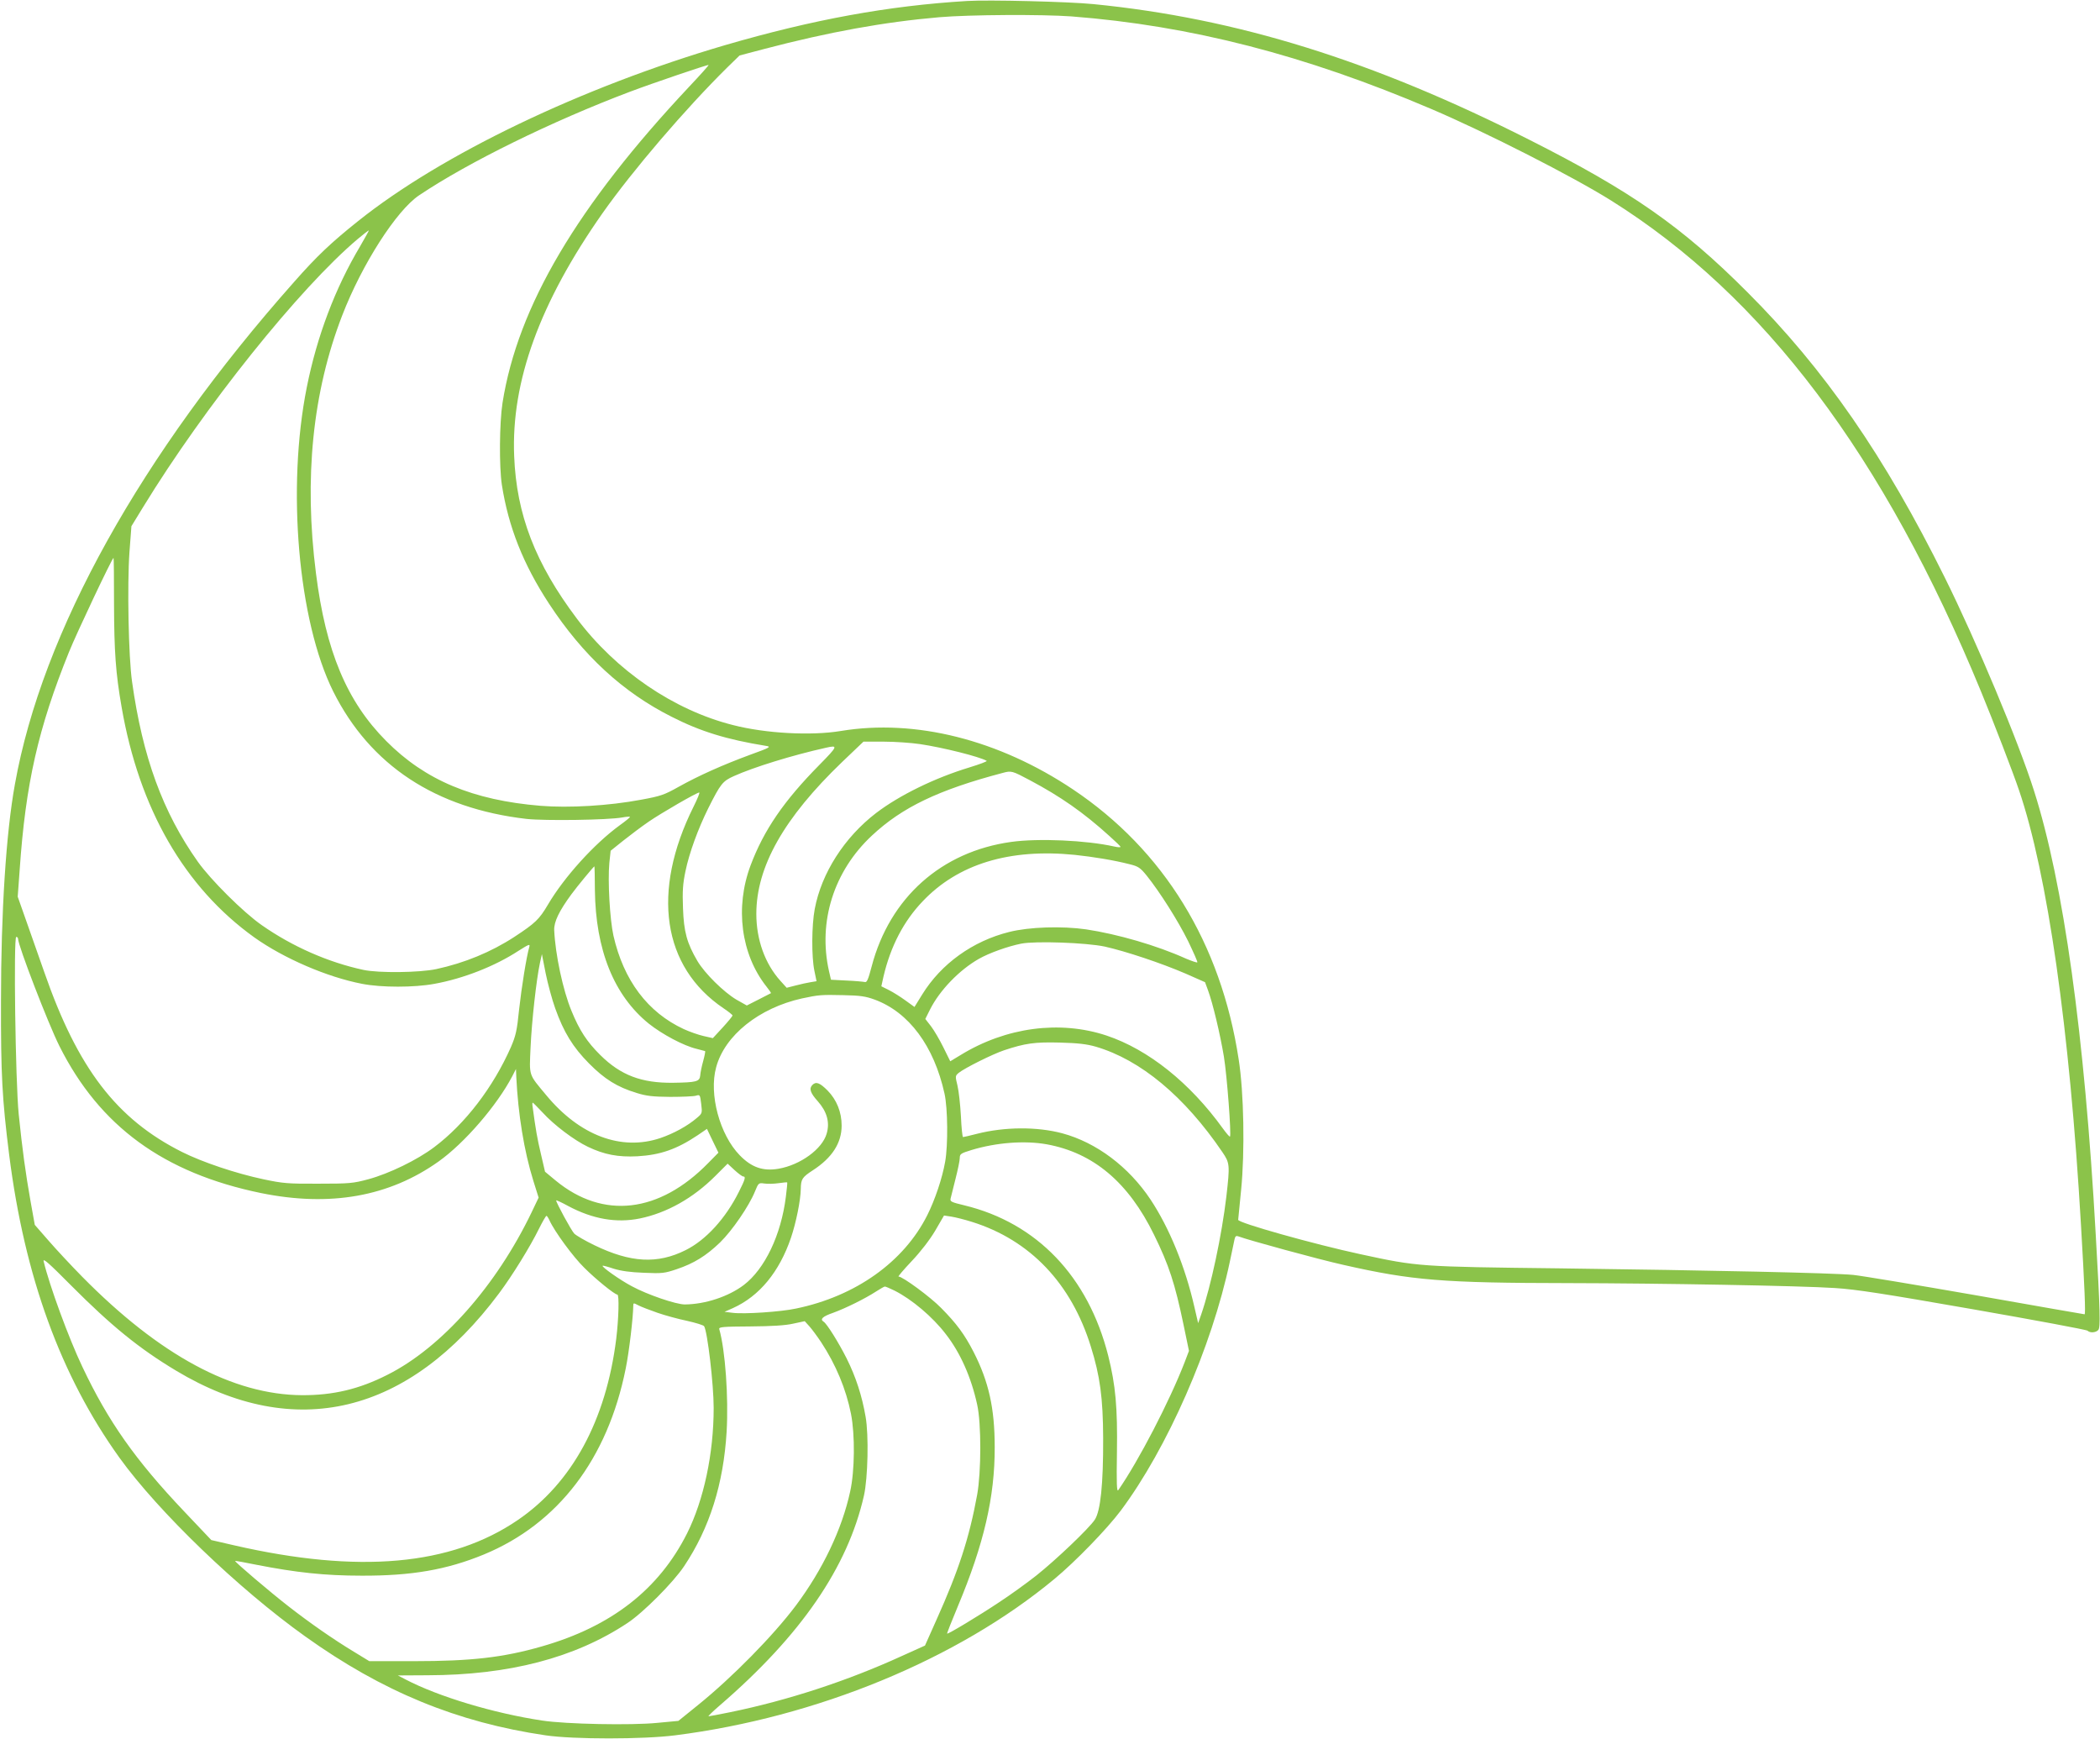<?xml version="1.0" standalone="no"?>
<!DOCTYPE svg PUBLIC "-//W3C//DTD SVG 20010904//EN"
 "http://www.w3.org/TR/2001/REC-SVG-20010904/DTD/svg10.dtd">
<svg version="1.0" xmlns="http://www.w3.org/2000/svg"
 width="1280pt" height="1060pt" viewBox="0 0 1280 1060"
 preserveAspectRatio="xMidYMid meet">
<g transform="translate(0,1060) scale(0.1,-0.1)"
fill="#8bc34a" stroke="none">
<path d="M5895 10594 c-481 -29 -939 -113 -1475 -269 -871 -255 -1728 -665
-2238 -1073 -163 -130 -250 -212 -390 -371 -934 -1053 -1535 -2133 -1701
-3060 -54 -296 -85 -780 -85 -1321 -1 -450 7 -597 50 -939 94 -742 314 -1346
672 -1845 237 -329 723 -797 1132 -1089 471 -337 927 -524 1465 -603 169 -25
595 -25 790 0 861 109 1722 463 2312 953 127 105 320 304 404 416 284 380 555
997 665 1517 13 63 27 126 29 138 4 18 10 22 23 17 57 -22 492 -141 641 -174
419 -95 604 -110 1376 -111 549 -1 1413 -16 1620 -30 128 -8 295 -34 844 -130
377 -66 689 -124 695 -130 15 -15 52 -12 66 5 13 16 11 113 -16 580 -68 1222
-197 2144 -376 2705 -94 298 -352 913 -544 1300 -365 737 -734 1271 -1204
1740 -398 399 -706 614 -1330 929 -953 482 -1782 740 -2656 826 -150 15 -639
27 -769 19z m636 -94 c725 -56 1422 -235 2195 -565 335 -143 859 -410 1094
-557 932 -584 1663 -1555 2255 -2993 72 -174 198 -501 231 -600 174 -509 309
-1458 378 -2650 22 -375 29 -545 22 -545 -3 0 -301 52 -663 116 -361 63 -698
119 -747 124 -123 12 -860 28 -1791 40 -854 10 -861 10 -1212 86 -283 61 -750
192 -746 210 0 5 9 87 18 183 23 231 17 592 -15 795 -108 708 -457 1275 -1010
1645 -453 303 -961 431 -1415 356 -181 -30 -459 -15 -657 36 -361 91 -712 330
-952 649 -253 336 -368 634 -382 990 -19 456 157 937 538 1480 184 261 504
635 761 889 l75 73 148 39 c396 104 733 165 1069 194 187 16 627 18 806 5z
m-2329 -427 c-684 -728 -1046 -1340 -1139 -1928 -19 -122 -21 -389 -4 -500 40
-256 130 -484 288 -725 206 -314 449 -539 748 -689 175 -89 334 -138 575 -177
32 -5 24 -10 -95 -53 -171 -63 -318 -129 -438 -196 -89 -50 -110 -57 -230 -79
-196 -37 -440 -51 -612 -37 -413 34 -704 156 -941 395 -240 241 -368 547 -428
1021 -74 581 -21 1105 160 1573 120 311 331 640 469 732 301 202 811 452 1285
631 146 55 474 166 479 163 2 -2 -51 -61 -117 -131z m-2007 -974 c-152 -255
-263 -548 -325 -859 -123 -614 -53 -1424 161 -1854 225 -450 624 -713 1179
-777 112 -12 495 -7 583 9 26 5 47 6 47 3 0 -3 -28 -26 -63 -51 -155 -113
-338 -315 -437 -483 -53 -90 -77 -113 -205 -197 -143 -93 -304 -159 -475 -196
-102 -22 -352 -25 -445 -5 -214 46 -433 142 -620 273 -112 78 -310 275 -389
386 -214 302 -337 639 -401 1097 -22 152 -30 591 -16 789 l12 159 71 116 c373
610 953 1334 1308 1634 36 30 66 54 68 52 1 -1 -23 -44 -53 -96z m-1500 -2181
c1 -289 10 -420 46 -626 107 -621 384 -1100 809 -1405 180 -128 444 -242 657
-283 117 -23 318 -23 441 0 176 32 368 107 512 201 65 41 72 44 66 23 -17 -58
-47 -245 -62 -381 -13 -129 -20 -159 -50 -229 -108 -244 -278 -467 -467 -609
-103 -78 -276 -162 -402 -196 -93 -25 -115 -27 -305 -27 -187 -1 -216 2 -335
27 -169 36 -371 104 -495 166 -399 200 -636 509 -840 1096 -15 44 -58 166 -95
270 l-67 190 12 165 c36 524 113 862 300 1325 47 117 264 575 272 575 2 0 3
-127 3 -282z m4913 -853 c141 -21 364 -77 406 -102 5 -3 -43 -21 -105 -40
-211 -64 -426 -169 -569 -278 -193 -148 -333 -366 -374 -585 -19 -100 -20
-292 -2 -377 l13 -63 -36 -6 c-20 -3 -61 -12 -91 -20 l-55 -14 -38 42 c-94
104 -147 251 -147 408 0 288 168 585 523 926 l130 124 123 0 c68 0 168 -7 222
-15z m-614 -127 c-217 -220 -338 -397 -419 -612 -96 -256 -59 -542 97 -739 17
-21 29 -39 27 -40 -2 -1 -36 -18 -76 -39 l-71 -36 -64 36 c-77 46 -192 159
-237 235 -64 109 -83 178 -88 322 -4 104 -1 149 15 225 23 112 77 259 139 384
75 149 87 165 156 196 120 54 355 127 562 173 75 17 72 10 -41 -105z m1285
-94 c184 -98 323 -194 483 -339 37 -33 68 -63 68 -66 0 -4 -18 -3 -39 2 -169
38 -462 51 -627 28 -426 -59 -741 -340 -851 -759 -21 -80 -29 -99 -42 -95 -9
2 -59 7 -111 9 l-95 5 -12 52 c-68 302 29 610 262 827 184 172 405 278 795
381 55 15 58 14 169 -45z m-2052 -161 c-258 -518 -190 -976 183 -1228 30 -20
55 -40 55 -44 0 -4 -27 -37 -60 -73 l-60 -65 -57 13 c-31 7 -85 26 -120 42
-220 102 -367 297 -429 570 -22 100 -35 331 -25 442 l8 75 76 61 c43 34 113
87 157 117 79 54 292 177 307 177 5 0 -11 -39 -35 -87z m2324 -293 c114 -12
241 -33 334 -57 53 -13 65 -21 104 -69 81 -101 191 -275 253 -400 33 -69 59
-127 56 -129 -3 -3 -34 8 -70 23 -177 80 -416 149 -608 178 -147 21 -347 15
-469 -16 -221 -55 -414 -193 -530 -381 l-47 -76 -54 39 c-30 22 -76 51 -102
64 l-46 23 13 59 c43 184 123 338 239 459 215 227 529 323 927 283z m-2925
-213 c4 -366 116 -644 329 -816 82 -65 211 -134 290 -153 28 -7 51 -13 53 -14
2 -1 -3 -28 -12 -61 -9 -32 -17 -71 -18 -88 -4 -37 -23 -42 -167 -44 -191 -2
-318 46 -442 169 -81 80 -127 150 -176 270 -52 126 -98 342 -105 491 -2 51 30
117 105 219 35 48 136 170 140 170 1 0 3 -64 3 -143z m-3516 -298 c0 -41 183
-516 252 -654 245 -489 636 -774 1228 -896 422 -86 782 -22 1083 192 159 113
356 342 449 519 l23 45 2 -50 c11 -225 47 -449 104 -632 l32 -102 -42 -88
c-215 -448 -549 -826 -880 -992 -171 -87 -331 -125 -521 -124 -421 3 -867 243
-1339 722 -68 69 -161 169 -206 221 l-83 95 -26 145 c-30 169 -50 314 -72 530
-20 199 -32 1080 -15 1080 6 0 11 -5 11 -11z m6624 -48 c129 -29 342 -100 491
-164 l120 -53 18 -49 c29 -78 74 -267 97 -405 19 -116 46 -477 37 -487 -3 -2
-22 20 -43 49 -201 279 -455 482 -710 567 -284 94 -612 51 -889 -119 l-63 -38
-41 83 c-23 47 -57 105 -76 130 l-35 45 29 58 c59 117 178 240 297 308 63 36
178 77 259 93 87 17 396 6 509 -18z m-3350 -376 c52 -146 108 -237 206 -336
95 -96 172 -144 290 -180 61 -19 99 -23 205 -24 72 0 142 3 156 7 26 8 26 6
33 -50 7 -56 6 -58 -26 -85 -57 -49 -141 -95 -223 -123 -238 -80 -492 15 -696
262 -109 131 -103 112 -95 292 7 157 35 410 57 513 l12 54 23 -117 c13 -64 39
-160 58 -213z m1947 53 c209 -77 362 -283 426 -573 20 -89 22 -314 4 -415 -18
-102 -62 -232 -109 -326 -143 -285 -437 -494 -800 -569 -92 -20 -317 -35 -386
-26 l-50 6 52 23 c161 73 282 220 353 428 31 91 59 229 60 298 1 60 8 71 74
114 117 76 175 166 175 272 0 82 -30 157 -86 214 -47 47 -70 56 -92 34 -22
-22 -13 -49 32 -99 56 -63 75 -128 55 -197 -26 -94 -160 -192 -294 -215 -94
-16 -164 8 -236 82 -122 125 -189 372 -144 536 52 195 262 362 523 420 103 22
118 23 252 20 104 -2 136 -7 191 -27z m1348 -287 c273 -80 541 -303 772 -643
45 -66 46 -78 24 -270 -28 -237 -94 -546 -153 -718 l-19 -54 -23 99 c-56 246
-153 482 -267 654 -133 200 -330 348 -538 404 -153 41 -351 40 -520 -3 -43
-11 -81 -20 -85 -20 -4 0 -10 57 -13 128 -4 70 -13 153 -21 186 -14 57 -14 59
7 77 37 30 208 115 277 138 129 43 188 51 340 47 111 -3 163 -9 219 -25z
m-3372 -401 c70 -77 194 -170 276 -209 100 -48 185 -64 302 -58 140 8 240 43
367 128 l57 39 35 -73 35 -72 -62 -63 c-299 -306 -641 -345 -930 -107 l-65 54
-25 108 c-22 92 -32 149 -51 291 -2 12 -1 22 1 22 2 0 29 -27 60 -60z m3073
-194 c285 -52 498 -232 654 -551 91 -185 128 -299 180 -549 l33 -159 -27 -71
c-92 -237 -279 -598 -404 -778 -9 -12 -11 41 -8 230 4 274 -8 409 -53 589
-122 483 -435 810 -877 917 -79 19 -88 23 -84 41 3 11 16 65 30 120 14 55 26
112 26 127 0 25 6 29 71 49 152 46 324 59 459 35z m-1850 -196 c17 0 12 -18
-26 -93 -81 -163 -202 -295 -325 -356 -172 -86 -335 -77 -556 30 -56 27 -111
59 -123 71 -18 19 -110 188 -110 202 0 3 33 -12 73 -34 150 -80 294 -105 437
-76 165 34 325 124 460 259 l75 75 42 -39 c23 -21 47 -39 53 -39z m260 -124
c-29 -232 -128 -440 -257 -538 -93 -70 -234 -117 -359 -118 -53 0 -227 59
-323 111 -72 38 -185 118 -178 125 1 2 32 -6 67 -18 46 -14 101 -22 185 -25
111 -5 126 -3 200 22 104 35 179 81 264 163 74 72 176 221 212 309 22 54 23
55 58 50 20 -3 59 -2 86 2 28 4 51 6 53 5 2 -1 -2 -40 -8 -88z m-1441 -143
c30 -67 145 -224 213 -290 70 -70 185 -163 201 -163 12 0 8 -147 -7 -270 -62
-497 -270 -879 -600 -1104 -407 -278 -970 -328 -1729 -154 l-139 32 -164 173
c-300 316 -465 551 -622 883 -83 174 -201 496 -236 643 -5 22 33 -12 166 -146
246 -247 415 -385 642 -521 723 -434 1417 -267 1968 472 80 107 189 283 244
395 21 42 41 77 45 77 3 0 11 -12 18 -27z m2576 -10 c354 -111 605 -375 724
-760 56 -179 74 -312 75 -558 1 -280 -16 -444 -51 -497 -37 -55 -236 -244
-355 -339 -57 -45 -159 -119 -228 -164 -120 -80 -312 -196 -317 -191 -2 1 28
77 66 168 158 377 225 666 224 968 0 237 -36 399 -129 581 -55 107 -104 173
-197 267 -64 66 -235 192 -260 192 -5 0 31 42 80 94 54 57 109 128 143 185
l54 93 46 -7 c25 -4 81 -18 125 -32z m-472 -419 c105 -53 232 -160 312 -265
89 -114 155 -264 191 -429 26 -115 25 -412 0 -550 -48 -263 -113 -462 -248
-762 l-70 -157 -142 -64 c-330 -151 -694 -270 -1045 -342 -68 -14 -128 -25
-132 -25 -5 0 26 30 69 67 494 426 779 841 878 1278 24 107 30 369 10 481 -22
127 -59 242 -116 356 -48 95 -120 211 -140 223 -24 15 -6 32 58 54 77 28 196
87 262 130 25 16 49 30 53 30 4 1 31 -11 60 -25z m-1445 -135 c46 -16 127 -38
180 -49 53 -12 100 -26 104 -33 20 -33 58 -353 58 -498 0 -277 -60 -560 -162
-764 -172 -342 -462 -568 -885 -689 -236 -68 -432 -90 -780 -90 l-272 0 -95
58 c-124 75 -265 173 -396 275 -111 86 -331 273 -327 278 2 1 59 -9 127 -23
245 -48 420 -67 645 -67 304 -1 518 36 744 129 453 187 755 583 865 1134 21
103 45 310 46 383 0 17 2 17 32 1 18 -9 70 -29 116 -45z m997 -179 c90 -137
152 -286 182 -437 25 -127 23 -348 -5 -473 -50 -231 -168 -477 -331 -695 -139
-185 -388 -438 -596 -606 l-120 -97 -128 -12 c-159 -16 -559 -8 -702 14 -294
44 -633 146 -832 250 l-48 25 180 1 c498 1 899 106 1219 318 96 63 281 249
346 347 155 232 240 501 259 820 12 209 -8 495 -45 625 -3 13 23 15 189 16
130 1 215 6 262 17 l70 15 29 -32 c15 -17 47 -60 71 -96z"/>
</g>
</svg>
